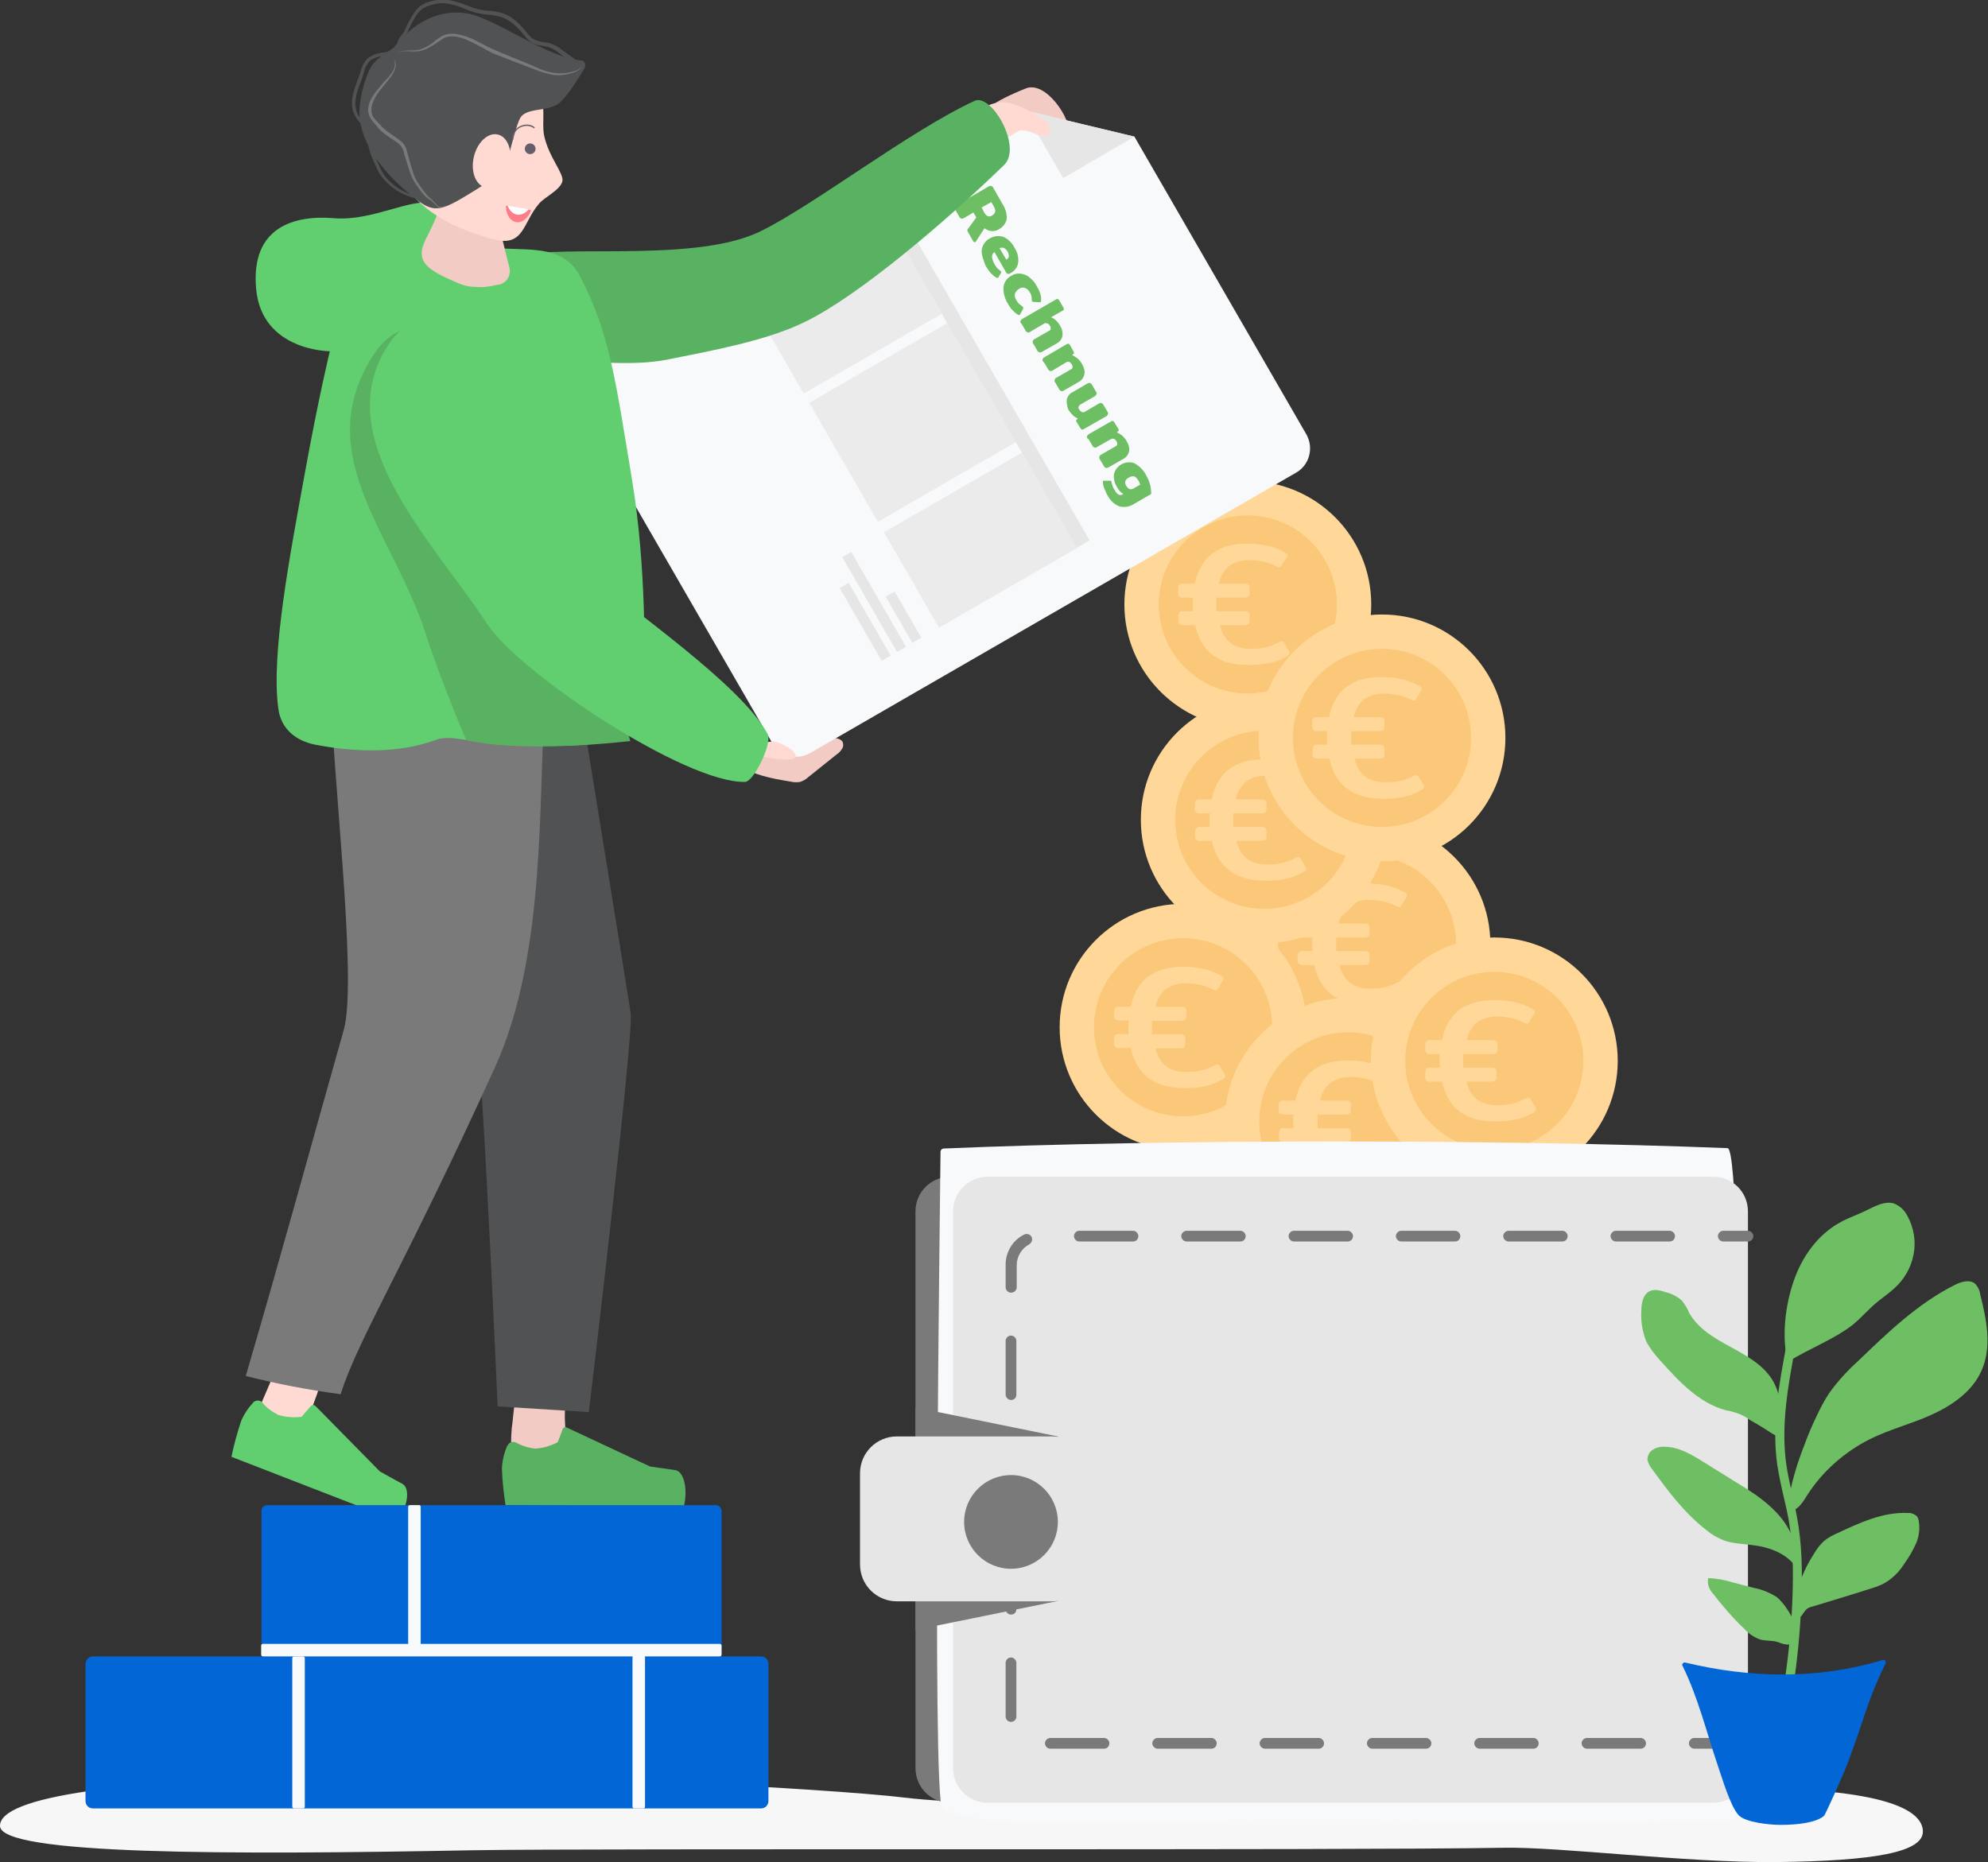 <svg xmlns="http://www.w3.org/2000/svg" xmlns:xlink="http://www.w3.org/1999/xlink" id="Layer_1" x="0px" y="0px" viewBox="0 0 555.7 520.6" style="enable-background:new 0 0 555.7 520.6;" xml:space="preserve">
<rect x="0" y="0" width="555.7" height="520.6" fill="#333333" stroke="none"/>
<style type="text/css">
	.st0{fill:#FFD899;}
	.st1{fill:#FAC878;}
	.st2{fill:#F7F7F7;}
	.st3{fill:#F2CBC4;}
	.st4{fill:#F8F9FA;}
	.st5{fill:#E6E6E6;}
	.st6{fill:#6EBF63;}
	.st7{fill:#EBEBEC;}
	.st8{fill:#515253;}
	.st9{fill-rule:evenodd;clip-rule:evenodd;fill:#59B262;}
	.st10{fill:#FFDAD2;}
	.st11{fill-rule:evenodd;clip-rule:evenodd;fill:#61CE70;}
	.st12{fill:#7A7A7A;}
	.st13{fill:#59B262;}
	.st14{fill:#61CE70;}
	.st15{fill:#0366D6;}
	.st16{fill:#635E69;}
	.st17{fill:#FF7C8A;}
	.st18{fill:#FFFFFF;}
</style>
<g>
	<g id="Layer_2_1_">
		<g id="Dunning_service">
			<circle class="st0" cx="348.8" cy="169" r="34.5"></circle>
			<circle class="st1" cx="348.8" cy="169" r="24.9"></circle>
			<path class="st0" d="M334.1,174.8H331c-0.4,0.1-0.9,0-1.3-0.3c-0.3-0.3-0.4-0.8-0.3-1.2v-0.9c0-0.4,0.1-0.8,0.3-1.2     c0.4-0.3,0.8-0.4,1.2-0.3h2.6c-0.1-1.2-0.1-2.5,0-3.8h-2.6c-0.4,0.1-0.9,0-1.3-0.3c-0.3-0.3-0.4-0.8-0.3-1.2v-0.9     c-0.1-0.4,0.1-0.9,0.3-1.2c0.4-0.3,0.8-0.4,1.3-0.3h3.1c1.6-7.5,6.4-11.2,14.6-11.2c4.4,0,8,0.9,10.8,2.6     c0.3,0.2,0.5,0.4,0.5,0.6c0,0.2-0.1,0.5-0.3,0.7l-1.4,2.3c-0.2,0.3-0.4,0.4-0.6,0.4s-0.5-0.1-0.7-0.2c-1.1-0.6-2.2-1-3.4-1.3     c-1.4-0.3-2.8-0.5-4.2-0.5c-2-0.1-4.1,0.5-5.7,1.6c-1.5,1.3-2.5,3-2.9,5h7c0.5,0,0.9,0.1,1.3,0.3c0.3,0.3,0.4,0.8,0.3,1.2v0.9     c0.1,0.4-0.1,0.9-0.3,1.2c-0.4,0.2-0.8,0.3-1.3,0.3H340c0,0.4,0,1,0,1.9s0,1.5,0,1.9h7.7c0.5-0.1,0.9,0.1,1.3,0.3     c0.3,0.3,0.4,0.8,0.3,1.2v0.9c0.1,0.4-0.1,0.9-0.3,1.2c-0.4,0.2-0.8,0.3-1.3,0.3H341c1.1,4.4,3.9,6.6,8.6,6.6     c1.5,0,3-0.1,4.5-0.5c1.2-0.3,2.4-0.8,3.5-1.4c0.2-0.1,0.5-0.2,0.7-0.2c0.3,0,0.5,0.2,0.6,0.4l1.4,2.3c0.1,0.2,0.2,0.4,0.2,0.6     c0,0.2-0.2,0.4-0.5,0.7c-1.5,0.9-3.1,1.6-4.8,2c-2.1,0.4-4.3,0.7-6.5,0.6C340.6,185.9,335.7,182.2,334.1,174.8z"></path>
			<circle class="st0" cx="382.1" cy="264" r="34.5"></circle>
			<circle class="st1" cx="382.1" cy="264" r="24.9"></circle>
			<path class="st0" d="M367.4,269.8h-3.1c-0.4,0-0.9-0.1-1.3-0.3c-0.2-0.3-0.4-0.8-0.3-1.2v-0.9c0-0.4,0.1-0.8,0.3-1.2     c0.4-0.3,0.8-0.4,1.2-0.3h2.7c-0.1-0.6-0.1-1.3-0.1-1.9s0-1.2,0.1-1.9h-2.6c-0.4,0.1-0.9,0-1.3-0.3c-0.2-0.3-0.4-0.8-0.3-1.2     v-0.9c0-0.4,0.1-0.9,0.3-1.2c0.4-0.3,0.8-0.4,1.3-0.3h3.1c1.6-7.5,6.4-11.2,14.6-11.2c4.4,0,8,0.9,10.8,2.6     c0.3,0.2,0.5,0.4,0.5,0.6c0,0.2-0.1,0.5-0.2,0.7l-1.4,2.3c-0.2,0.3-0.4,0.4-0.6,0.4s-0.5-0.1-0.7-0.2c-1.1-0.6-2.2-1-3.4-1.3     c-1.4-0.3-2.8-0.5-4.2-0.5c-2-0.1-4,0.5-5.7,1.6c-1.5,1.3-2.5,3-2.9,5h7c0.5,0,0.9,0.1,1.3,0.3c0.3,0.3,0.4,0.8,0.3,1.2v0.9     c0.1,0.4-0.1,0.8-0.3,1.2c-0.4,0.2-0.8,0.3-1.3,0.3h-7.7c0,0.4,0,1,0,1.9s0,1.5,0,1.9h7.7c0.5-0.1,0.9,0.1,1.3,0.3     c0.3,0.3,0.4,0.8,0.3,1.2v0.9c0.1,0.4-0.1,0.9-0.3,1.2c-0.4,0.2-0.8,0.3-1.3,0.3h-6.8c1.1,4.4,3.9,6.6,8.6,6.6     c1.5,0,3-0.1,4.5-0.5c1.2-0.3,2.4-0.8,3.5-1.4c0.2-0.1,0.5-0.2,0.7-0.2s0.4,0.1,0.6,0.4l1.4,2.3c0.1,0.2,0.2,0.4,0.2,0.6     s-0.2,0.4-0.5,0.7c-1.5,0.9-3.1,1.6-4.7,2c-2.1,0.4-4.3,0.7-6.5,0.6C373.9,280.9,369,277.2,367.4,269.8z"></path>
			<circle class="st0" cx="353.4" cy="229.2" r="34.5"></circle>
			<circle class="st1" cx="353.4" cy="229.2" r="24.9"></circle>
			<path class="st0" d="M338.8,235.1h-3.1c-0.4,0.1-0.9,0-1.3-0.3c-0.3-0.3-0.4-0.8-0.3-1.2v-0.9c0-0.4,0.1-0.9,0.3-1.2     c0.4-0.3,0.8-0.4,1.2-0.3h2.6c-0.1-0.6-0.1-1.3-0.1-1.9c0-0.6,0-1.2,0.1-1.9h-2.6c-0.4,0.1-0.9,0-1.3-0.3     c-0.3-0.3-0.4-0.8-0.3-1.2V225c-0.1-0.4,0.1-0.9,0.3-1.2c0.4-0.3,0.8-0.4,1.3-0.3h3.1c1.6-7.5,6.4-11.2,14.6-11.2     c4.4,0,8,0.9,10.8,2.6c0.3,0.2,0.5,0.4,0.5,0.6c0,0.2-0.1,0.5-0.3,0.7l-1.4,2.3c-0.2,0.3-0.4,0.4-0.6,0.4s-0.5-0.1-0.7-0.2     c-1.1-0.6-2.2-1-3.4-1.3c-1.4-0.3-2.8-0.5-4.2-0.5c-2-0.1-4.1,0.5-5.7,1.6c-1.5,1.3-2.5,3-2.9,5h7c0.5,0,0.9,0.1,1.3,0.3     c0.3,0.3,0.4,0.8,0.3,1.2v0.9c0.1,0.4-0.1,0.9-0.3,1.2c-0.4,0.2-0.8,0.3-1.3,0.3h-7.7c0,0.4,0,1,0,1.9s0,1.5,0,1.9h7.7     c0.5-0.1,0.9,0.1,1.3,0.3c0.3,0.3,0.4,0.8,0.3,1.2v0.9c0.1,0.4-0.1,0.9-0.3,1.2c-0.4,0.2-0.8,0.3-1.3,0.3h-6.8     c1.1,4.4,3.9,6.6,8.6,6.6c1.5,0,3-0.1,4.5-0.5c1.2-0.3,2.4-0.8,3.5-1.4c0.2-0.1,0.5-0.2,0.7-0.2c0.3,0,0.5,0.2,0.6,0.4l1.4,2.3     c0.1,0.2,0.2,0.4,0.3,0.6c0,0.2-0.2,0.4-0.5,0.7c-1.5,0.9-3.1,1.6-4.8,2c-2.1,0.5-4.3,0.7-6.5,0.6     C345.3,246.1,340.3,242.4,338.8,235.1z"></path>
			<circle class="st0" cx="330.7" cy="287.2" r="34.5"></circle>
			<circle class="st1" cx="330.7" cy="287.2" r="24.9"></circle>
			<path class="st0" d="M316.1,293H313c-0.4,0-0.9-0.1-1.3-0.3c-0.2-0.3-0.4-0.8-0.3-1.2v-0.9c0-0.4,0.1-0.9,0.3-1.2     c0.4-0.3,0.8-0.4,1.2-0.3h2.6c-0.1-0.6-0.1-1.3-0.1-1.9s0-1.2,0.1-1.9H313c-0.4,0-0.9-0.1-1.3-0.3c-0.2-0.3-0.4-0.8-0.3-1.2V283     c0-0.4,0.1-0.9,0.3-1.2c0.4-0.3,0.8-0.4,1.3-0.3h3.1c1.5-7.5,6.4-11.2,14.6-11.2c4.4,0,8,0.9,10.8,2.6c0.3,0.2,0.5,0.4,0.5,0.6     s-0.1,0.5-0.2,0.7l-1.4,2.3c-0.2,0.3-0.4,0.4-0.5,0.4c-0.3,0-0.5-0.1-0.7-0.2c-1.1-0.6-2.2-1-3.4-1.3c-1.4-0.3-2.8-0.5-4.2-0.5     c-2-0.1-4,0.5-5.7,1.6c-1.5,1.3-2.6,3-2.9,5h7c0.5-0.1,0.9,0.1,1.3,0.3c0.3,0.3,0.4,0.8,0.3,1.2v0.9c0.1,0.4-0.1,0.9-0.3,1.2     c-0.4,0.2-0.8,0.3-1.3,0.3h-8c0,0.4,0,1,0,1.9s0,1.5,0,1.9h7.7c0.5-0.1,0.9,0.1,1.3,0.3c0.3,0.3,0.4,0.8,0.3,1.2v0.9     c0.1,0.4-0.1,0.9-0.3,1.2c-0.4,0.2-0.8,0.3-1.3,0.3H323c1,4.4,3.9,6.6,8.6,6.6c1.5,0,3-0.1,4.5-0.5c1.2-0.3,2.4-0.8,3.5-1.4     c0.2-0.1,0.5-0.2,0.7-0.2s0.4,0.1,0.6,0.4l1.4,2.3c0.1,0.2,0.2,0.4,0.2,0.6s-0.2,0.5-0.5,0.7c-1.5,0.9-3.1,1.6-4.8,2     c-2.1,0.5-4.3,0.7-6.5,0.6C322.6,304.1,317.7,300.4,316.1,293z"></path>
			<circle class="st0" cx="376.9" cy="313.5" r="34.5"></circle>
			<circle class="st1" cx="376.9" cy="313.5" r="24.9"></circle>
			<path class="st0" d="M362.2,319.3h-3.1c-0.4,0-0.9-0.1-1.3-0.3c-0.2-0.3-0.4-0.8-0.3-1.2v-0.9c0-0.4,0.1-0.9,0.3-1.2     c0.4-0.3,0.8-0.4,1.2-0.3h2.6c-0.1-0.6-0.1-1.3-0.1-1.9s0-1.2,0.1-1.9H359c-0.4,0-0.9-0.1-1.3-0.3c-0.2-0.3-0.4-0.8-0.3-1.2v-0.9     c0-0.4,0.1-0.9,0.3-1.2c0.4-0.3,0.8-0.4,1.3-0.3h3.1c1.6-7.5,6.4-11.2,14.6-11.2c4.4,0,8,0.9,10.8,2.6c0.3,0.2,0.5,0.4,0.5,0.6     s-0.1,0.5-0.2,0.7l-1.4,2.3c-0.2,0.3-0.4,0.4-0.5,0.4c-0.2,0-0.5-0.1-0.7-0.2c-1.1-0.6-2.2-1-3.4-1.3c-1.4-0.3-2.8-0.5-4.2-0.5     c-2-0.1-4,0.5-5.7,1.6c-1.5,1.3-2.6,3-2.9,5h7c0.5-0.1,0.9,0.1,1.3,0.3c0.3,0.3,0.4,0.8,0.3,1.2v0.9c0.1,0.4-0.1,0.9-0.3,1.2     c-0.4,0.2-0.8,0.3-1.3,0.3h-7.7c0,0.4,0,1,0,1.9s0,1.5,0,1.9h7.7c0.5-0.1,0.9,0.1,1.3,0.3c0.3,0.3,0.4,0.8,0.3,1.2v0.9     c0.1,0.4-0.1,0.9-0.3,1.2c-0.4,0.2-0.8,0.3-1.3,0.3h-6.8c1,4.4,3.9,6.6,8.6,6.6c1.5,0,3-0.1,4.5-0.5c1.2-0.3,2.4-0.8,3.5-1.4     c0.2-0.1,0.5-0.2,0.7-0.2s0.4,0.1,0.6,0.4l1.4,2.3c0.1,0.2,0.2,0.4,0.2,0.6s-0.2,0.4-0.5,0.7c-1.5,0.9-3.1,1.6-4.7,2     c-2.1,0.5-4.3,0.7-6.5,0.6C368.7,330.4,363.8,326.7,362.2,319.3z"></path>
			<circle class="st0" cx="386.3" cy="206.3" r="34.5"></circle>
			<circle class="st1" cx="386.3" cy="206.3" r="24.9"></circle>
			<path class="st0" d="M371.6,212.1h-3.1c-0.4,0-0.9-0.1-1.3-0.3c-0.2-0.3-0.4-0.8-0.3-1.2v-0.9c0-0.4,0.1-0.8,0.3-1.2     c0.4-0.3,0.8-0.4,1.2-0.3h2.6c-0.1-0.6-0.1-1.3-0.1-1.9c0-0.6,0-1.2,0.1-1.9h-2.6c-0.4,0.1-0.9,0-1.3-0.3     c-0.2-0.3-0.3-0.8-0.3-1.2V202c0-0.4,0.1-0.9,0.3-1.2c0.4-0.3,0.8-0.4,1.3-0.3h3.1c1.6-7.5,6.4-11.2,14.6-11.2     c4.4,0,8,0.9,10.8,2.6c0.3,0.2,0.5,0.4,0.5,0.6c0,0.2-0.1,0.5-0.2,0.7l-1.4,2.3c-0.2,0.3-0.4,0.4-0.5,0.4c-0.3,0-0.5-0.1-0.7-0.2     c-1.1-0.6-2.2-1-3.4-1.3c-1.4-0.3-2.8-0.5-4.2-0.5c-2-0.1-4,0.5-5.7,1.6c-1.5,1.3-2.5,3-2.9,5h7c0.5,0,0.9,0.1,1.3,0.3     c0.3,0.3,0.4,0.8,0.3,1.2v0.9c0.1,0.4-0.1,0.9-0.3,1.2c-0.4,0.2-0.8,0.3-1.3,0.3h-7.7c0,0.4,0,1,0,1.9s0,1.5,0,1.9h7.7     c0.5-0.1,0.9,0.1,1.3,0.3c0.3,0.3,0.4,0.8,0.3,1.2v0.9c0.1,0.4-0.1,0.9-0.3,1.2c-0.4,0.2-0.8,0.3-1.3,0.3h-6.8     c1.1,4.4,3.9,6.6,8.6,6.6c1.5,0,3-0.1,4.5-0.4c1.2-0.3,2.4-0.8,3.5-1.4c0.2-0.1,0.5-0.2,0.7-0.2s0.4,0.1,0.6,0.4l1.4,2.3     c0.1,0.2,0.2,0.4,0.2,0.6c0,0.2-0.2,0.4-0.5,0.7c-1.5,0.9-3.1,1.6-4.8,2c-2.1,0.4-4.3,0.7-6.5,0.6     C378.1,223.2,373.2,219.5,371.6,212.1z"></path>
			<circle class="st0" cx="417.7" cy="296.6" r="34.5"></circle>
			<circle class="st1" cx="417.7" cy="296.6" r="24.9"></circle>
			<path class="st0" d="M403.1,302.4H400c-0.4,0.1-0.9,0-1.3-0.3c-0.2-0.3-0.4-0.8-0.3-1.2V300c0-0.4,0.1-0.8,0.3-1.2     c0.4-0.3,0.8-0.4,1.2-0.3h2.6c-0.1-0.6-0.1-1.3-0.1-1.9s0-1.2,0.1-1.9H400c-0.4,0.1-0.9,0-1.3-0.3c-0.2-0.3-0.4-0.8-0.3-1.2v-0.9     c0-0.4,0.1-0.9,0.3-1.2c0.4-0.2,0.8-0.4,1.3-0.3h3.1c1.5-7.5,6.4-11.2,14.6-11.2c4.4,0,8,0.9,10.8,2.6c0.3,0.2,0.5,0.4,0.5,0.6     s-0.1,0.5-0.2,0.7l-1.4,2.3c-0.2,0.3-0.4,0.4-0.5,0.4c-0.3,0-0.5-0.1-0.7-0.2c-1.1-0.6-2.2-1-3.4-1.3c-1.4-0.3-2.8-0.5-4.2-0.5     c-2-0.1-4,0.5-5.7,1.6c-1.5,1.3-2.5,3-2.9,5h7c0.5,0,0.9,0.1,1.3,0.3c0.3,0.3,0.4,0.8,0.3,1.2v0.9c0.1,0.4-0.1,0.9-0.3,1.2     c-0.4,0.2-0.8,0.3-1.3,0.3h-8c0,0.4,0,1,0,1.9s0,1.5,0,1.9h7.7c0.5-0.1,0.9,0.1,1.3,0.3c0.3,0.3,0.4,0.8,0.3,1.2v0.9     c0.1,0.4-0.1,0.9-0.3,1.2c-0.4,0.2-0.8,0.3-1.3,0.3h-6.8c1,4.4,3.9,6.6,8.6,6.6c1.5,0,3-0.1,4.5-0.5c1.2-0.3,2.4-0.8,3.5-1.4     c0.2-0.1,0.5-0.2,0.7-0.2s0.4,0.1,0.6,0.4l1.4,2.3c0.1,0.2,0.2,0.4,0.2,0.6s-0.2,0.4-0.5,0.7c-1.5,0.9-3.1,1.6-4.8,2     c-2.1,0.4-4.3,0.7-6.5,0.6C409.6,313.5,404.7,309.8,403.1,302.4z"></path>
			<path class="st2" d="M486.3,499.9c-26.1,0-66.4,3.2-86.3,3.8c-37.8,1.2-121.7,2-146.9-1.1c-22.4-2.7-110.2-7.2-152.5-6.5     c-68,1.3-100.7,6.3-100.6,14.4c0.1,8.1,63.9,8.1,132,6.8c34.7-0.6,244.3,0.1,288.2-0.7c16-0.3,50.8,4.2,76.2,4     c27.8-0.3,41.2-2.8,41.1-8.6S527.5,499.9,486.3,499.9z"></path>
			<path class="st3" d="M286.8,24.7c5.4-2.1,12.4,8,12.2,12.9C298.7,44,250.4,39.2,286.8,24.7z"></path>
			<path class="st3" d="M220.9,218.5c0.9,0.2,1.8,0.3,2.8,0.1c0.8-0.3,1.6-0.7,2.2-1.3l8-6.4c0.6-0.4,1.1-0.9,1.5-1.6     c0.4-0.6,0.4-1.4,0-2.1c-0.4-0.4-1-0.7-1.6-0.8c-2.4-0.4-4.9-0.9-7,0.3c-1.7,1-3.2,2.4-5.1,3c-2.8,0.8-6.6-1.5-9.4-2.4     c-2.1-0.6-3.8,1.2-5.2,2.9C202.6,215.9,218.5,218.1,220.9,218.5z"></path>
			<path class="st4" d="M215.9,207.8l-55.2-95.6c-2.1-3.8-0.8-8.6,3-10.7l0,0l122.5-70.7l30.9,7.4l48.1,83.3c2.1,3.8,0.8,8.6-3,10.7     l0,0l-135.5,78.2C223,212.7,218.2,211.5,215.9,207.8z"></path>
			<polygon class="st5" points="297.2,49.8 286.2,30.8 317.1,38.2    "></polygon>
			<path class="st6" d="M266.8,57.9c0.1-0.2,0.2-0.4,0.5-0.5l9.1-5.3c0.2-0.1,0.5-0.2,0.7-0.1c0.3,0.1,0.5,0.3,0.6,0.6l2.5,4.4     c0.8,1.2,1.3,2.7,1.2,4.2c-0.2,1.2-1,2.2-2,2.8c-1.3,0.9-3,0.8-4.2-0.2l-2.4,3.7c-0.1,0.1-0.1,0.2-0.2,0.2s-0.2,0-0.3,0     c-0.1-0.1-0.2-0.1-0.3-0.3l-1.4-2.5c-0.1-0.1-0.1-0.3-0.2-0.4c0-0.1,0-0.3,0.1-0.4l2.4-3.3l-0.8-1.4l-2.7,1.6     c-0.2,0.1-0.5,0.2-0.7,0.1c-0.3-0.1-0.5-0.3-0.6-0.6l-1-1.7C266.9,58.5,266.8,58.2,266.8,57.9z M275.1,59.4     c0.6,1.1,1.4,1.4,2.3,0.8s1-1.3,0.5-2.3l-0.8-1.4l-2.7,1.5L275.1,59.4z"></path>
			<path class="st6" d="M274.5,71.2c-0.2-0.9-0.1-1.8,0.3-2.6c0.4-0.8,1-1.5,1.8-1.9c1.1-0.7,2.5-0.9,3.8-0.5     c1.4,0.6,2.5,1.7,3.2,3.1c0.8,1.2,1.2,2.7,1,4.2c-0.2,1.2-1,2.3-2.2,2.9c-0.4,0.3-0.9,0.2-1.1-0.1c0-0.1-0.1-0.1-0.1-0.2     l-3.2-5.6c-0.4,0.2-0.7,0.7-0.7,1.2c0,0.7,0.3,1.4,0.6,2c0.2,0.4,0.5,0.8,0.8,1.2c0.3,0.3,0.6,0.6,0.9,0.8     c0.1,0.1,0.2,0.1,0.2,0.2c0.1,0.1,0.1,0.3,0,0.4l-0.7,1.2c0,0.1-0.1,0.2-0.2,0.2c-0.1,0.1-0.3,0-0.4-0.1     c-0.6-0.3-1.1-0.8-1.6-1.3c-0.5-0.6-1-1.3-1.4-2C275.1,73.2,274.7,72.2,274.5,71.2z M281.3,72.6c0.4-0.2,0.6-0.5,0.7-0.9     c0-1-0.5-1.9-1.4-2.4c-0.4-0.1-0.8-0.1-1.2,0.1L281.3,72.6z"></path>
			<path class="st6" d="M280.5,80.2c0.2-1.3,1-2.5,2.2-3.1c0.7-0.5,1.6-0.7,2.5-0.6s1.8,0.4,2.5,1c0.9,0.7,1.6,1.5,2.1,2.5     c0.4,0.7,0.8,1.4,1,2.2c0.2,0.6,0.3,1.2,0.2,1.9c0,0.1,0,0.3-0.2,0.4c-0.1,0-0.3,0-0.4,0l-1.5-0.1c-0.2,0-0.3,0-0.4-0.2     c0-0.1-0.1-0.3-0.1-0.4c0-0.4,0-0.8-0.1-1.1c-0.1-0.4-0.3-0.8-0.5-1.1c-0.3-0.5-0.8-0.9-1.3-1.1c-0.6-0.2-1.2-0.1-1.7,0.3     c-0.5,0.3-0.9,0.8-1.1,1.3c-0.1,0.6,0,1.3,0.4,1.8c0.2,0.4,0.4,0.7,0.7,1c0.3,0.3,0.6,0.5,0.9,0.7c0.1,0.1,0.2,0.2,0.3,0.3     c0.1,0.1,0,0.3,0,0.4l-0.8,1.5c0,0.1-0.1,0.2-0.2,0.2c-0.1,0.1-0.3,0.1-0.4,0c-0.6-0.3-1.1-0.8-1.6-1.3c-0.6-0.6-1-1.3-1.4-2     C280.8,83.3,280.4,81.8,280.5,80.2z"></path>
			<path class="st6" d="M285.2,89.8c0.1-0.2,0.3-0.4,0.5-0.6l9.5-5.5c0.1-0.1,0.3-0.1,0.5-0.1c0.1,0,0.2,0.2,0.4,0.4l1.1,1.9     c0.1,0.2,0.2,0.4,0.2,0.6c-0.1,0.2-0.2,0.3-0.3,0.3l-3.3,1.9c0.5,0.2,1,0.5,1.4,0.9c0.5,0.5,0.9,1,1.2,1.6     c0.5,0.8,0.7,1.8,0.6,2.7c-0.2,0.9-0.8,1.7-1.6,2.1l-4.2,2.4c-0.2,0.1-0.5,0.2-0.7,0.1c-0.3-0.1-0.5-0.3-0.6-0.6l-1-1.7     c-0.2-0.2-0.3-0.5-0.2-0.8c0.1-0.3,0.2-0.5,0.5-0.6l4-2.3c0.3-0.1,0.5-0.3,0.5-0.6c0-0.3,0-0.6-0.2-0.8c-0.2-0.3-0.4-0.6-0.8-0.7     c-0.3-0.1-0.6-0.1-0.9,0.1l-3.9,2.3c-0.2,0.2-0.5,0.2-0.7,0.1c-0.3-0.1-0.5-0.3-0.6-0.6l-1-1.7C285.3,90.3,285.2,90.1,285.2,89.8     z"></path>
			<path class="st6" d="M291.4,100.5c0.1-0.2,0.2-0.5,0.5-0.6l6.3-3.7c0.1-0.1,0.3-0.1,0.5-0.1c0.1,0,0.2,0.2,0.4,0.4l1,1.8     c0.1,0.1,0.1,0.2,0.1,0.4c0,0.1,0,0.2-0.1,0.2l-0.4,0.4c0.5,0.2,1,0.5,1.5,0.9c0.5,0.5,1,1,1.3,1.7c0.5,0.8,0.8,1.8,0.6,2.8     c-0.2,0.9-0.8,1.7-1.6,2.1l-4.2,2.4c-0.2,0.2-0.5,0.2-0.7,0.1c-0.3-0.1-0.5-0.3-0.6-0.6l-1-1.7c-0.2-0.2-0.3-0.5-0.2-0.8     c0.1-0.3,0.2-0.5,0.5-0.6l4-2.3c0.3-0.1,0.5-0.3,0.5-0.6c0-0.3,0-0.6-0.2-0.8c-0.2-0.3-0.4-0.6-0.7-0.7c-0.3-0.1-0.6-0.1-0.9,0.1     l-3.8,2.3c-0.2,0.1-0.5,0.2-0.7,0.1c-0.3-0.1-0.5-0.3-0.6-0.6l-1-1.7C291.5,101.1,291.4,100.8,291.4,100.5z"></path>
			<path class="st6" d="M298.2,111.7c0.2-0.9,0.8-1.7,1.7-2.1l4.1-2.4c0.2-0.1,0.5-0.2,0.7-0.1c0.3,0.1,0.5,0.3,0.6,0.6l1,1.7     c0.2,0.2,0.3,0.5,0.2,0.8c-0.1,0.2-0.3,0.5-0.5,0.6l-4,2.3c-0.5,0.3-0.7,0.9-0.4,1.3l0.1,0.1c0.1,0.3,0.4,0.5,0.7,0.7     c0.3,0.1,0.6,0.1,0.9-0.1l3.9-2.3c0.2-0.1,0.5-0.2,0.7-0.1c0.3,0.1,0.5,0.3,0.6,0.6l1,1.7c0.2,0.2,0.3,0.5,0.2,0.8     c-0.1,0.2-0.2,0.5-0.5,0.6l-6.3,3.6c-0.1,0.1-0.3,0.1-0.5,0.1c-0.2-0.1-0.3-0.3-0.4-0.4l-1.1-1.8c-0.1-0.1-0.1-0.2-0.1-0.3     c0-0.1,0-0.2,0.1-0.2l0.4-0.4c-0.5-0.2-1-0.5-1.4-0.9c-0.5-0.5-0.9-1-1.3-1.6C298.3,113.6,298.1,112.6,298.2,111.7z"></path>
			<path class="st6" d="M303.8,122c0.1-0.2,0.3-0.4,0.5-0.6l6.3-3.6c0.1-0.1,0.3-0.1,0.5-0.1c0.2,0.1,0.3,0.2,0.4,0.4l1.1,1.8     c0.1,0.1,0.1,0.2,0.1,0.4c0,0.1,0,0.2-0.1,0.2l-0.4,0.4c0.5,0.2,1,0.5,1.5,0.9c0.5,0.5,1,1,1.3,1.7c0.5,0.8,0.8,1.8,0.6,2.7     c-0.2,0.9-0.8,1.7-1.6,2.1l-4.2,2.4c-0.2,0.1-0.5,0.2-0.7,0.1c-0.3-0.1-0.5-0.3-0.6-0.6l-1-1.7c-0.2-0.2-0.3-0.5-0.2-0.8     c0.1-0.2,0.2-0.5,0.5-0.6l4-2.3c0.3-0.1,0.5-0.4,0.5-0.6c0-0.3,0-0.6-0.2-0.8c-0.2-0.3-0.4-0.6-0.7-0.7c-0.3-0.1-0.6-0.1-0.9,0.1     l-3.9,2.2c-0.2,0.2-0.5,0.2-0.7,0.1c-0.3-0.1-0.5-0.3-0.6-0.6l-1-1.7C303.9,122.6,303.8,122.3,303.8,122z"></path>
			<path class="st6" d="M308.7,136.6c-0.3-0.6-0.4-1.3-0.4-2c0-0.1,0.1-0.2,0.1-0.2c0.1,0,0.1,0,0.2,0h1.7h0.2     c0.1,0,0.1,0.1,0.1,0.1c0,0.1,0,0.2,0.1,0.2c0.1,0.9,0.5,1.8,1,2.5c0.2,0.5,0.6,0.8,1,1.1c0.4,0.2,0.9,0.1,1.3-0.2     c-0.3-0.2-0.6-0.4-0.9-0.7s-0.6-0.7-0.8-1.1c-0.7-1.1-1.1-2.4-0.9-3.8c0.6-2.4,3.1-3.7,5.4-3.1c0.1,0,0.2,0.1,0.3,0.1     c1.4,0.8,2.6,2,3.3,3.4c0.5,0.9,0.9,1.8,1.1,2.7c0.2,0.8,0.3,1.7,0.3,2.5l-5,2.9c-1.1,0.7-2.5,0.9-3.8,0.6     c-1.4-0.5-2.6-1.6-3.3-2.9C309.3,138.1,309,137.3,308.7,136.6z M316.8,136.6l1.9-1.1c-0.1-0.5-0.3-0.9-0.6-1.3     c-0.2-0.4-0.6-0.8-1-1c-0.5-0.1-1.1,0-1.5,0.3c-0.8,0.3-1.3,1.1-1,1.9c0.1,0.2,0.2,0.4,0.3,0.6     C315.5,136.8,316.1,137,316.8,136.6L316.8,136.6z"></path>
			<rect x="251.8" y="135.6" transform="matrix(0.866 -0.5 0.5 0.866 -38.767 157.285)" class="st7" width="44.6" height="30.8"></rect>
			<rect x="232.8" y="98.9" transform="matrix(0.866 -0.5 0.5 0.866 -24.863 143.372)" class="st7" width="44.6" height="38.4"></rect>
			<rect x="240.4" y="162.1" transform="matrix(0.866 -0.5 0.5 0.866 -54.523 144.223)" class="st5" width="2.9" height="23.5"></rect>
			<rect x="242.9" y="153" transform="matrix(0.866 -0.5 0.5 0.866 -51.409 144.728)" class="st5" width="2.9" height="30.6"></rect>
			<rect x="251.1" y="165.1" transform="matrix(0.866 -0.5 0.5 0.866 -52.441 149.391)" class="st5" width="2.9" height="14.9"></rect>
			<rect x="275.8" y="59" transform="matrix(0.866 -0.5 0.5 0.866 -17.221 153.512)" class="st5" width="4.1" height="99.8"></rect>
			<rect x="215.6" y="76.2" transform="matrix(0.866 -0.5 0.5 0.866 -12.296 130.787)" class="st7" width="44.6" height="24.3"></rect>
			<path class="st3" d="M157.1,386.2c1.2,1.8,0.9,6.5,0.8,8.7c-0.1,2,0.2,3.9,0.1,5.8c-0.1,1.2,0.3,3.4-0.5,4.4s-3.8,1.6-5.2,2     c-1.6,0.3-3.3,0.5-5,0.6c-2.4,0.1-4.2,0.1-4.4-2.5c-0.1-2.6,0-5.3,0.4-7.9c0.2-2.4,0.6-4.5,0.6-6.9c0-1.5,0-1.9,1.4-2.6     c1.7-0.7,3.5-1,5.3-1.1c1.7-0.3,4-1,5.7-0.6C156.3,386.2,156.3,386.4,157.1,386.2z"></path>
			<path class="st8" d="M95.8,189.8c0.7,4.5,35,80.4,37.1,94.7s6.2,108.7,6.2,108.7l25.5,1.6c0,0,12.6-105.3,11.7-111.5     s-16-98.9-16-98.9L95.8,189.8z"></path>
			<path class="st9" d="M141.7,404.4c-0.8,1.9-1.3,4-1.4,6.1c0.1,3.5,0.5,6.9,1,10.3l49.8,0.5c1.2-4.4,0.3-9.9-2.4-10.3     s-5.1-0.7-7-1l-23.3-10.9c-0.4-0.2-0.9,0-1.1,0.4l0,0l0,0l-1.4,3.7c-1.9,1-4.1,1.7-6.3,1.8c-1.9-0.2-3.8-0.8-5.4-1.7l0,0     c-0.9-0.4-1.9-0.1-2.3,0.8v0.1C141.7,404.2,141.7,404.3,141.7,404.4z"></path>
			<path class="st10" d="M89.7,383.5c0.5,2-1.1,6.5-1.9,8.5c-0.7,1.8-1,3.8-1.6,5.6c-0.4,1.1-0.8,3.3-1.8,4.1s-3.8,0.5-5.2,0.4     c-1.6-0.2-3.1-0.5-4.7-0.9c-2.2-0.6-3.8-1.1-3.2-3.7c0.7-2.5,1.6-5,2.7-7.4c0.9-2.2,1.9-4.2,2.6-6.4c0.5-1.4,0.6-1.8,2-2.1     c1.7-0.1,3.4,0,5.1,0.5c1.6,0.3,3.8,0.2,5.3,1.1C89,383.4,89,383.5,89.7,383.5z"></path>
			<path class="st11" d="M70.8,392.1c-1.4,1.5-2.6,3.3-3.4,5.2c-1.1,3.3-2,6.6-2.7,10l46.4,18c2.7-3.7,3.8-9.2,1.3-10.5     s-4.5-2.5-6.2-3.4l-18-18.3c-0.3-0.3-0.9-0.4-1.2-0.1c0,0,0,0-0.1,0.1l0,0l-2.6,3c-2.2,0.3-4.4,0.1-6.5-0.5     c-1.7-0.9-3.3-2-4.5-3.5l0,0c-0.7-0.7-1.7-0.7-2.4-0.1C70.9,391.9,70.9,392,70.8,392.1L70.8,392.1z"></path>
			<path class="st12" d="M95.2,389.8c5.2-16.1,17.6-35.2,43.2-91.5c14.6-32.1,11.9-76.8,14-101.9c0.6-7.3-20.4-6.8-27.4-9.1     c-7.6-2.6-19.6-1.3-26.6-0.2c-3.3,0.5-5.7,3.4-5.7,6.7c-0.3,18.5,7.4,79.8,3.4,94.1c-10.7,37.9-17,61.2-27.4,96.8     C77.4,386.9,86.2,388.6,95.2,389.8z"></path>
			<path class="st10" d="M211.8,210.6c0,1.3,8.4,2.1,9.8,1.6c3.1-1.1-3.4-5-5.7-4.9c-1.4,0.1-2.8,0.5-4,1.3     C211.2,209.2,210.2,211.2,211.8,210.6z"></path>
			<path class="st10" d="M290.8,32.8c0.9,0.4,1.6,1,2.2,1.8s0.7,1.8,0.3,2.7c-0.6,1-2,0.8-3.1,0.4c-1.8-0.6-3.8-1.7-5.5-1.1     c-0.7,0.4-1.4,0.8-2.1,1.3c-1.8,1-4,0.8-5.6-0.4c-1.8-1.3-2.7-3.5-2.3-5.7c0.5-2.4,2.4-2.8,4.4-3.1     C282.9,28.1,287.4,30.8,290.8,32.8z"></path>
			<path class="st13" d="M225.2,89.9c14.7-7.2,38.7-27.5,55.5-43.8c5.1-5-3.5-20.1-8.3-17.9c-18.3,8.5-45.1,29.3-59.9,36.5     c-19.7,9.6-61.9,2.5-70.2,8c-5.9,3.8-7.1,11.4,0.1,20.1c2.1,2.4,4.8,4.2,7.8,5.2c10.3,3.7,27.3,4.3,36,2.6     C199.1,98,214.3,95.3,225.2,89.9z"></path>
			<path class="st14" d="M162,77c8.6,16.3,10.2,30.4,14.6,56.7s3.2,50.6,4,57.6c1.8,16.4-9.2,17.8-36.9,17.1     c-10.2-0.2-17.4-3.2-21.7-1.6c-11.2,4.2-24,3.3-33.9,1.4c-5.5-1.1-9.6-4.5-10.3-10.1c-2.1-15.3,3.3-43.1,7.3-65.2     s7.1-34.7,7.1-34.7s-19,0-20.6-17.4S82.3,60.1,93.3,61s21.4-5.8,27.9-4.1s6.7,8,13.8,11.4C141.9,71.5,156.4,66.3,162,77z"></path>
			<path class="st13" d="M176.2,207.2c-2.5-7.6-2.5-10.4-2.8-18.5c-0.5-13.1-12.3-28-16.5-42.7s-34.6-77.3-53.5-45.2     c-16,27.1,6.7,48.8,15.6,76.4c4.4,13.6,11.3,29.7,11.3,29.7S143.7,210.7,176.2,207.2z"></path>
			<path class="st3" d="M139.8,79.5c2-0.6,3.1-2.7,2.6-4.7c-0.9-3.5-3.8-14.7-3.9-18.1c-2.4-0.4-2.9-1.9-5.2-2.8s-4.6-2.1-6.9-2.2     c-0.8,0-1.6,0.5-1.9,1.3c-0.8,1.8-1.1,3.9-1.8,5.8c-1.1,2.8-2.4,5.6-3.8,8.3c-1.4,2.9-1.6,5.4,0.9,7.6c2.3,2,5.5,3.2,8.1,4.4     c1.6,0.7,3.2,1.1,4.9,1.1c1.9,0.2,3.9,0,5.8-0.5L139.8,79.5z"></path>
			<path class="st10" d="M157.2,50.7c-0.6,2.4-4.9,4.4-6.4,6.1c-4.7,5.3-4.2,12.4-12.8,10.1c-24.5-6.4-28.9-19.7-31-32.1     c-2.8-16.2,12.5-26.9,26.1-23.8c8.2,1.9,13,7.5,17,13.7c2.9,4.5,1.2,9.4,2,13.2C153.4,44,157.7,48.5,157.2,50.7z"></path>
			<path class="st8" d="M154.4,29.8c-2.3,1.1-7.1,0.6-8.8,2.9c-1.2,1.6-2.9,9.4-3.6,11.2c-1.7,4.5-5.2,6.8-9.2,9.3     c-8.9,5.5-11.1,6.6-16.1,2.8c-9.7-7.4-15.6-15.7-16.2-23.4c-0.3-4,1.3-10.8,3.4-14.2c1.4-2.2,5.3-4.4,6.2-5.1     c0.2-0.1,7.6-11.4,20.2-9.6c7.8,1.1,22.5,12.5,32.3,13.2c0.9,0.1,1.3,1.4,0.8,2.2C156.8,30.1,155.4,29.3,154.4,29.8z"></path>
			<ellipse transform="matrix(0.228 -0.974 0.974 0.228 62.266 168.576)" class="st10" cx="137.4" cy="45" rx="7.6" ry="5.1"></ellipse>
			<path class="st12" d="M163.2,18c-0.6,1-1.5,1.8-2.7,2.2c-1.1,0.4-2.3,0.7-3.5,0.8c-1.2,0.1-2.4,0-3.6-0.3     c-1.1-0.3-2.3-0.6-3.4-1.1c-2.2-0.8-4.4-1.7-6.6-2.5l-3.3-1.3c-1.1-0.4-2.2-0.8-3.3-1.4c-2.1-1.1-4.1-2.3-6.2-3.2     s-4.4-1.5-6.4-0.6c-1,0.6-1.9,1.2-2.9,1.9c-0.5,0.3-1,0.6-1.6,0.9c-0.5,0.3-1.1,0.5-1.7,0.7c-2.4,0.8-4.8-0.4-7,0.7     c2.1-1.2,4.7-0.3,6.8-1.1c1.1-0.4,2.1-1,3-1.6c0.9-0.8,1.9-1.5,2.9-2.1c1.1-0.5,2.4-0.7,3.7-0.5c1.2,0.2,2.4,0.5,3.5,0.9     c2.2,0.9,4.2,2.1,6.3,3.1c4.2,1.9,8.6,3.5,12.9,5.4c2.1,1,4.4,1.6,6.7,1.6c1.2,0,2.3-0.2,3.4-0.5C161.5,19.7,162.5,19,163.2,18z"></path>
			<path class="st8" d="M121.8,56.5c-1,0-2-0.2-3-0.5c-0.6-0.2-1.2-0.3-1.8-0.4c-2.9-0.5-5.7-1.8-7.9-3.7c-1.8-1.5-3.3-3.4-4.1-5.6     l-0.3-0.6c-1-2.3-1.9-4.3-1.9-7.1c0-0.3,0-0.6,0.1-0.9c0.1-1.1,0.1-1.5-0.8-2.2c-1.6-1-2.8-2.6-3.4-4.4c-0.9-3,0.3-6.1,1.3-8.8     c0.2-0.5,0.3-0.9,0.5-1.4c0.1-0.3,0.2-0.6,0.3-0.9c0.3-1.2,0.8-2.3,1.5-3.2c1.7-1.9,4.7-2.2,7.4-2.4v1c-2.4,0.1-5.3,0.4-6.7,2     c-0.6,0.9-1.1,1.8-1.3,2.9c-0.1,0.3-0.2,0.6-0.3,1s-0.3,0.9-0.5,1.4c-1,2.6-2.1,5.5-1.3,8.2c0.5,1.6,1.6,3,3,3.9     c1,0.7,1.5,1.9,1.2,3.1c0,0.3,0,0.5,0,0.9c0,2.5,0.8,4.5,1.8,6.7l0.3,0.6c0.8,2.1,2.1,3.9,3.8,5.3c2.1,1.8,4.7,3.1,7.4,3.5     c0.6,0.1,1.3,0.3,1.9,0.4c1.2,0.4,2.6,0.6,3.9,0.3l0.2,1C122.7,56.4,122.3,56.5,121.8,56.5z"></path>
			<path class="st12" d="M110,16.2c0.3,0.5,0.5,1,0.6,1.5c0.1,0.6,0,1.1-0.2,1.7c-0.4,1-1,2-1.8,2.9c-0.7,0.9-1.4,1.7-2.1,2.6     c-0.7,0.8-1.3,1.7-1.8,2.7c-0.5,0.9-0.8,1.9-0.9,3c0,1,0.3,2,1,2.7c0.3,0.4,0.7,0.8,1.1,1.2s0.7,0.8,1.1,1.2     c0.8,0.7,1.7,1.4,2.6,2s1.9,1.3,2.7,2c0.5,0.4,0.8,0.9,1.1,1.5c0.2,0.5,0.4,1.1,0.5,1.7c0.3,1.1,0.6,2.1,0.9,3.2l0.5,1.6     c0.1,0.5,0.3,1,0.5,1.5c0.4,1,1,1.9,1.6,2.8c0.6,0.9,1.3,1.8,2,2.6c0.4,0.4,0.8,0.8,1.2,1.1c0.4,0.4,0.8,0.8,1.2,1.2     c0.3,0.4,0.7,0.9,1.2,1c0.5,0,1.1-0.2,1.5-0.5c-0.4,0.4-1,0.6-1.5,0.7c-0.6-0.1-1-0.6-1.4-1s-0.8-0.8-1.2-1.1     c-0.5-0.3-1-0.6-1.4-1c-0.8-0.8-1.5-1.7-2.1-2.6c-0.7-0.9-1.3-1.9-1.8-2.9c-0.4-1.1-0.8-2.1-1.1-3.2c-0.3-1.1-0.7-2.1-1-3.2     c-0.1-1-0.6-2-1.3-2.7c-0.8-0.7-1.7-1.3-2.7-1.9c-0.9-0.6-1.8-1.3-2.7-2.1c-0.4-0.4-0.8-0.9-1.1-1.3s-0.8-0.8-1.1-1.3     c-0.4-0.5-0.7-1-0.9-1.5c-0.2-0.6-0.3-1.2-0.3-1.8c0.1-1.2,0.5-2.3,1.1-3.3s1.3-1.9,2-2.7c0.7-0.9,1.4-1.7,2.2-2.5     c0.8-0.8,1.4-1.7,1.9-2.6c0.2-0.5,0.3-1,0.3-1.6C110.4,17.2,110.2,16.7,110,16.2z"></path>
			<path class="st8" d="M162.4,18.8c-0.6,0-1.8-0.7-6.3-4.1l-0.8-0.6c-1.1-0.7-2.3-1.1-3.6-1.3c-1.7-0.1-3.3-0.8-4.4-2l-0.6-0.7     c-1.3-1.6-3.2-3.9-5.9-5.1c-1.4-0.5-2.9-0.8-4.4-0.9s-3.1-0.4-4.5-0.9L131.3,3c-2.9-1.2-6.2-2.5-9.1-2c-2.5,0.5-4.2,1.1-5.4,2.7     c-1.2,1.6-2.1,3.4-2.9,5.3c-0.2,0.5-0.5,0.9-0.8,1.3c-0.5,0.7-1.1,1.6-1,2.1l-1,0.2c-0.2-1,0.5-2,1.2-2.9     c0.3-0.3,0.6-0.7,0.8-1.1c0.8-2,1.8-3.8,3-5.5c1.5-2.1,3.8-2.7,6-3.1c3.2-0.6,6.8,0.9,9.7,2l0.6,0.2c1.4,0.5,2.8,0.7,4.2,0.8     c1.6,0.1,3.2,0.4,4.7,1c2.8,1.2,4.8,3.7,6.2,5.4c0.2,0.3,0.4,0.5,0.6,0.7c1.1,1.2,2.4,1.4,3.9,1.7c1.5,0.1,2.8,0.6,4.1,1.4     c0.1,0.1,0.4,0.3,0.8,0.6c3.4,2.5,5.3,3.9,5.7,4c-0.1,0-0.3,0.1-0.4,0.2l0.8,0.6L162.4,18.8L162.4,18.8z"></path>
			<path class="st14" d="M136.3,174.6c8.8,13.5,55.4,44.5,72,44c2.4-0.1,7.6-10.7,6.3-13.3c-7.2-13.9-40.4-36.3-47-42.9     c-6.9-7-34-93.5-57.4-68.3C89.6,120.8,121,151.2,136.3,174.6z"></path>
			<path class="st15" d="M26,463.1h186.7c1.2,0,2.1,0.9,2.1,2.1v38.3c0,1.2-0.9,2.1-2.1,2.1H26c-1.2,0-2.1-0.9-2.1-2.1v-38.3     C23.9,464.1,24.8,463.1,26,463.1z"></path>
			<path class="st15" d="M74.8,420.8H200c1,0,1.7,0.8,1.7,1.7v39.1c0,1-0.8,1.7-1.7,1.7H74.8c-1,0-1.7-0.8-1.7-1.7v-39.1     C73,421.5,73.8,420.8,74.8,420.8z"></path>
			<path class="st4" d="M73.5,459.6h127.7c0.3,0,0.5,0.2,0.5,0.5v2.5c0,0.3-0.2,0.5-0.5,0.5H73.5c-0.3,0-0.5-0.2-0.5-0.5v-2.5     C73,459.8,73.2,459.6,73.5,459.6z"></path>
			<path class="st4" d="M114.1,460.8v-39.5c0-0.3,0.2-0.5,0.5-0.5h2.5c0.3,0,0.5,0.2,0.5,0.5v39.5c0,0.3-0.2,0.5-0.5,0.5h-2.5     C114.3,461.2,114.1,461,114.1,460.8z"></path>
			<path class="st4" d="M176.8,505.1v-41.8c0-0.3,0.2-0.5,0.5-0.5h2.5c0.3,0,0.5,0.2,0.5,0.5v41.8c0,0.3-0.2,0.5-0.5,0.5h-2.5     C177,505.6,176.8,505.4,176.8,505.1z"></path>
			<path class="st4" d="M81.7,505.1v-41.5c0-0.3,0.2-0.5,0.5-0.5h2.5c0.3,0,0.5,0.2,0.5,0.5v41.5c0,0.3-0.2,0.5-0.5,0.5h-2.5     C82,505.6,81.7,505.4,81.7,505.1z"></path>
			<path class="st12" d="M265.6,329h202.8c5.4,0,9.7,4.3,9.7,9.7v155.6c0,5.4-4.3,9.7-9.7,9.7H265.6c-5.4,0-9.7-4.3-9.7-9.7V338.7     C255.9,333.3,260.2,329,265.6,329z"></path>
			<path class="st4" d="M482.9,321c-63.1-2.5-158.2-2.5-219,0.1c-0.6,0-1,0.4-1,1c0,5.3-2.5,181,0.5,183.4     c7.2,5.7,38.1,3.5,47.5,3.9c49.8,2,174.2-0.5,174.2-0.5S488,321.2,482.9,321z"></path>
			<path class="st5" d="M276.1,329h202.8c5.4,0,9.7,4.3,9.7,9.7v155.6c0,5.4-4.3,9.7-9.7,9.7H276.1c-5.4,0-9.7-4.3-9.7-9.7V338.7     C266.4,333.3,270.8,329,276.1,329z"></path>
			<polygon class="st12" points="295.7,447.6 255.9,455.7 255.9,393.5 295.7,401.6    "></polygon>
			<path class="st12" d="M488.6,488.9h-15c-0.8,0-1.5-0.7-1.5-1.5s0.7-1.5,1.5-1.5h15c0.8,0,1.5,0.7,1.5,1.5     S489.5,488.9,488.6,488.9z M458.6,488.9h-15c-0.8,0-1.5-0.7-1.5-1.5s0.7-1.5,1.5-1.5h15c0.8,0,1.5,0.7,1.5,1.5     S459.5,488.9,458.6,488.9z M428.6,488.9h-15c-0.8,0-1.5-0.7-1.5-1.5s0.7-1.5,1.5-1.5h15c0.8,0,1.5,0.7,1.5,1.5     S429.5,488.9,428.6,488.9z M398.6,488.9h-15c-0.8,0-1.5-0.7-1.5-1.5s0.7-1.5,1.5-1.5h15c0.8,0,1.5,0.7,1.5,1.5     S399.5,488.9,398.6,488.9z M368.6,488.9h-15c-0.8,0-1.5-0.7-1.5-1.5s0.7-1.5,1.5-1.5h15c0.8,0,1.5,0.7,1.5,1.5     S369.5,488.9,368.6,488.9z M338.6,488.9h-15c-0.8,0-1.5-0.7-1.5-1.5s0.7-1.5,1.5-1.5h15c0.8,0,1.5,0.7,1.5,1.5     S339.5,488.9,338.6,488.9z M308.6,488.9h-15c-0.8,0-1.5-0.7-1.5-1.5s0.7-1.5,1.5-1.5h15c0.8,0,1.5,0.7,1.5,1.5     S309.5,488.9,308.6,488.9z M282.6,481.4c-0.8,0-1.4-0.6-1.5-1.4c0-0.2,0-0.5,0-0.7v-14.4c0-0.8,0.7-1.5,1.5-1.5s1.5,0.7,1.5,1.5     l0,0v14.4c0,0.2,0,0.3,0,0.5c0.1,0.8-0.5,1.5-1.4,1.6l0,0H282.6z M282.6,451.4c-0.8,0-1.5-0.7-1.5-1.5v-15c0-0.8,0.7-1.5,1.5-1.5     s1.5,0.7,1.5,1.5v15C284.1,450.8,283.5,451.4,282.6,451.4L282.6,451.4L282.6,451.4z M282.6,421.4c-0.8,0-1.5-0.7-1.5-1.5v-15     c0-0.8,0.7-1.5,1.5-1.5s1.5,0.7,1.5,1.5v15C284.1,420.8,283.5,421.4,282.6,421.4L282.6,421.4L282.6,421.4z M282.6,391.4     c-0.8,0-1.5-0.7-1.5-1.5v-15c0-0.8,0.7-1.5,1.5-1.5s1.5,0.7,1.5,1.5v15C284.1,390.8,283.5,391.4,282.6,391.4L282.6,391.4     L282.6,391.4z M282.6,361.4c-0.8,0-1.5-0.7-1.5-1.5v-6.3c0-3.5,1.9-6.8,5.1-8.4c0.7-0.4,1.6-0.2,2.1,0.5c0.4,0.7,0.2,1.6-0.5,2.1     c0,0-0.1,0-0.1,0.1c-2.1,1.1-3.5,3.4-3.5,5.8v6.3C284.1,360.8,283.5,361.4,282.6,361.4L282.6,361.4L282.6,361.4z M488.6,347.1     h-6.9c-0.8,0-1.5-0.7-1.5-1.5s0.7-1.5,1.5-1.5h6.9c0.8,0,1.5,0.7,1.5,1.5S489.5,347.1,488.6,347.1z M466.7,347.1h-15     c-0.8,0-1.5-0.7-1.5-1.5s0.7-1.5,1.5-1.5h15c0.8,0,1.5,0.7,1.5,1.5S467.6,347.1,466.7,347.1z M436.7,347.1h-15     c-0.8,0-1.5-0.7-1.5-1.5s0.7-1.5,1.5-1.5h15c0.8,0,1.5,0.7,1.5,1.5S437.6,347.1,436.7,347.1z M406.7,347.1h-15     c-0.8,0-1.5-0.7-1.5-1.5s0.7-1.5,1.5-1.5h15c0.8,0,1.5,0.7,1.5,1.5S407.6,347.1,406.7,347.1z M376.7,347.1h-15     c-0.8,0-1.5-0.7-1.5-1.5s0.7-1.5,1.5-1.5h15c0.8,0,1.5,0.7,1.5,1.5S377.6,347.1,376.7,347.1z M346.7,347.1h-15     c-0.8,0-1.5-0.7-1.5-1.5s0.7-1.5,1.5-1.5h15c0.8,0,1.5,0.7,1.5,1.5S347.6,347.1,346.7,347.1z M316.7,347.1h-15     c-0.8,0-1.5-0.7-1.5-1.5s0.7-1.5,1.5-1.5h15c0.8,0,1.5,0.7,1.5,1.5S317.6,347.1,316.7,347.1z"></path>
			<path class="st5" d="M250.7,401.6h43.4c5.7,0,10.3,4.6,10.3,10.3v25.5c0,5.7-4.6,10.3-10.3,10.3h-43.4c-5.7,0-10.3-4.6-10.3-10.3     v-25.5C240.4,406.2,245,401.6,250.7,401.6z"></path>
			<circle class="st12" cx="282.6" cy="425.5" r="13.1"></circle>
			<path class="st6" d="M496.5,446.4c-1.8-1.1-3.9-2-6-2.4l-6.2-1.6c-2.2-0.7-4.5-1.1-6.8-1.2c-0.2,0.9-0.1,1.8,0.2,2.6     c0.3,0.6,0.6,1.2,1.1,1.7c2.7,3.5,5.6,6.9,8.8,9.9c1.2,1.4,2.8,2.4,4.5,3c1.5,0.4,3,0.2,4.5,0.6c0.8,0.2,1.5,0.6,2.3,0.7     c0.8,0.2,1.6,0.1,2.3-0.4C504.5,456.4,499,448.2,496.5,446.4z"></path>
			<path class="st6" d="M496.1,495.8l-2.5-0.7c4.2-15.5,6.7-31.3,7.4-47.3c0.4-9.3,0.1-16.4-1-22.8c-0.4-2.2-0.9-4.4-1.4-6.5     c-0.7-2.9-1.3-5.9-1.8-8.9c-1.6-11.3,0.5-22.5,2.5-33.3l2.5,0.5c-2,10.6-4,21.7-2.5,32.5c0.4,2.9,1.1,5.8,1.7,8.7     c0.5,2.2,1,4.4,1.4,6.7c1.2,6.6,1.5,13.8,1.1,23.4C502.9,464.1,500.4,480.2,496.1,495.8z"></path>
			<path class="st15" d="M471,464.8c18.3,4.4,37.1,4.8,55.3-0.7c0.3-0.1,0.7,0.1,0.8,0.4c0,0.2,0,0.3,0,0.5     c-5.2,10.5-6.2,16.4-10.7,28.1c-1.9,4.9-5.9,13.5-6.4,14.4c0,0.1-0.1,0.1-0.1,0.1c-0.4,0.5-3,2.6-12.3,2.6c-3,0-9.7-0.7-11.6-2.7     c-2.4-2.6-4.7-10.7-5.9-14.1c-3.1-9.2-5.5-19-9.8-27.7c-0.2-0.3,0-0.7,0.3-0.8C470.7,464.8,470.8,464.8,471,464.8z"></path>
			<path class="st6" d="M489,396.9c-0.8-0.6-1.7-1.1-2.6-1.5c-1.3-0.5-2.6-0.9-3.9-1.1c-7.6-2-13.2-8.1-18.4-13.9     c-1.5-1.6-2.9-3.4-3.9-5.3c-1.1-2.7-1.6-5.7-1.4-8.7c0-2.1,0.5-4.5,2.3-5.4c1.4-0.7,3.1-0.2,4.6,0.3c1.7,0.4,3.2,1.2,4.5,2.4     c0.8,1,1.5,2.2,2,3.4c2.5,4.4,7,7,11.4,9.4s9,4.9,11.7,9.1c2.5,4,2.8,8.8,2.7,13.3c-0.1,2.3-0.6,3.2-2.8,1.8     C493.1,399.3,491.1,398.1,489,396.9z"></path>
			<path class="st6" d="M496.5,422.8c-3.5-3.7-7.9-6.4-12.2-9l-8.2-5.1c-3.2-2-6.7-4.1-10.5-4.2c-1.2-0.1-2.4,0.1-3.4,0.7     c-1.1,0.6-1.7,1.7-1.7,2.9c0.2,0.9,0.6,1.8,1.2,2.5c4.5,6.2,9.2,12.5,15.3,17.2c1.4,1.2,3,2.1,4.7,2.8c2.6,1,5.5,1,8.3,1.4     c4.2,0.5,8.6,2,11.4,5.3c0.5,0.6,1,1.1,1.7,1.1c0.2-1.2-0.4-2.1-0.7-3.3c-0.2-1.5-0.6-3-1-4.5C500.3,427.6,498.6,425,496.5,422.8     z"></path>
			<path class="st6" d="M507,434.5c0.8-1.4,1.7-2.6,2.9-3.7c1.1-0.9,2.4-1.6,3.8-2.2c6.2-2.9,12.7-5.9,19.5-5.6c1-0.1,2,0.3,2.7,1     c0.2,0.3,0.3,0.6,0.4,1c0.4,2.2,0.2,4.4-0.7,6.5c-0.9,2-2,3.9-3.3,5.7c-0.5,0.8-1.1,1.6-1.8,2.4c-1.3,1.4-2.8,2.6-4.5,3.4     c-1.3,0.6-2.6,1-3.9,1.4L517,446l-10.5,3.2c-0.5,0.1-1,0.3-1.4,0.6c-0.5,0.5-1,1.1-1.4,1.8c-0.3,0.4-1.3,1-1.8,0.6     s-0.2-1.7-0.2-2.1c0-1.8,0.3-3.7,0.8-5.5C503.4,441,505,437.6,507,434.5z"></path>
			<path class="st6" d="M507.8,395.9c1-2.2,2.2-4.4,3.5-6.4c2.3-3.2,5-6.2,7.9-8.8c8.3-8,16.8-16.2,27.1-21.4c1.9-1,4.4-1.7,5.9-0.3     c0.7,0.8,1.2,1.8,1.3,2.8c1.8,7.1,3.4,14.9,0.3,21.6c-2.6,5.7-8.1,9.5-13.8,12.1s-11.8,4.1-17.4,6.9c-7.1,3.6-13.2,9-17.5,15.7     c-0.9,1.5-2.3,3.8-4.1,4.2c-2.1,0.5-1.3-1.9-1-3.2c0.9-5.1,2.4-10.1,4.3-14.9C505.3,401.4,506.5,398.6,507.8,395.9z"></path>
			<path class="st6" d="M501.4,358.1c2.3-6.7,6.7-12.9,12.9-16.3c2.4-1.4,5.1-2.2,7.6-3.5c2.3-1.1,4.8-2.5,7.3-1.9     c1.7,0.6,3.2,1.9,4,3.6c1.8,3.3,2.4,7.1,1.7,10.7c-0.7,3.7-2.6,7-5.4,9.5c-1.4,1.3-3,2.4-4.5,3.6c-2.5,2-4.6,4.5-7,6.5     c-5.5,4.3-12.5,6.8-18.3,10.5C498,373.6,499,365.1,501.4,358.1z"></path>
		</g>
	</g>
	<g>
		<g>
			<path class="st16" d="M143.1,39.1c-0.1-1.4,0.7-2.9,2-3.7c1.5-0.8,3.2-0.8,4.4,0.2l-0.2,0.3c-1.1-0.9-2.7-0.9-4-0.2     c-1.2,0.7-1.9,2-1.8,3.3L143.1,39.1z"></path>
		</g>
		<circle class="st16" cx="148.2" cy="41.6" r="1.5"></circle>
		<g>
			<path class="st17" d="M148.4,59c-0.8,2-2.5,3.4-4.1,3.1c-1.7-0.3-2.8-2.1-2.9-4.3c0-0.2,0.1-0.4,0.3-0.3l0.4,0.1l5.8,1l0.4,0.1     C148.4,58.6,148.4,58.8,148.4,59z"></path>
			<path class="st18" d="M147.8,58.5c-0.9,1.1-2.1,1.7-3.3,1.5s-2.1-1.2-2.6-2.5L147.8,58.5z"></path>
		</g>
	</g>
</g>
</svg>